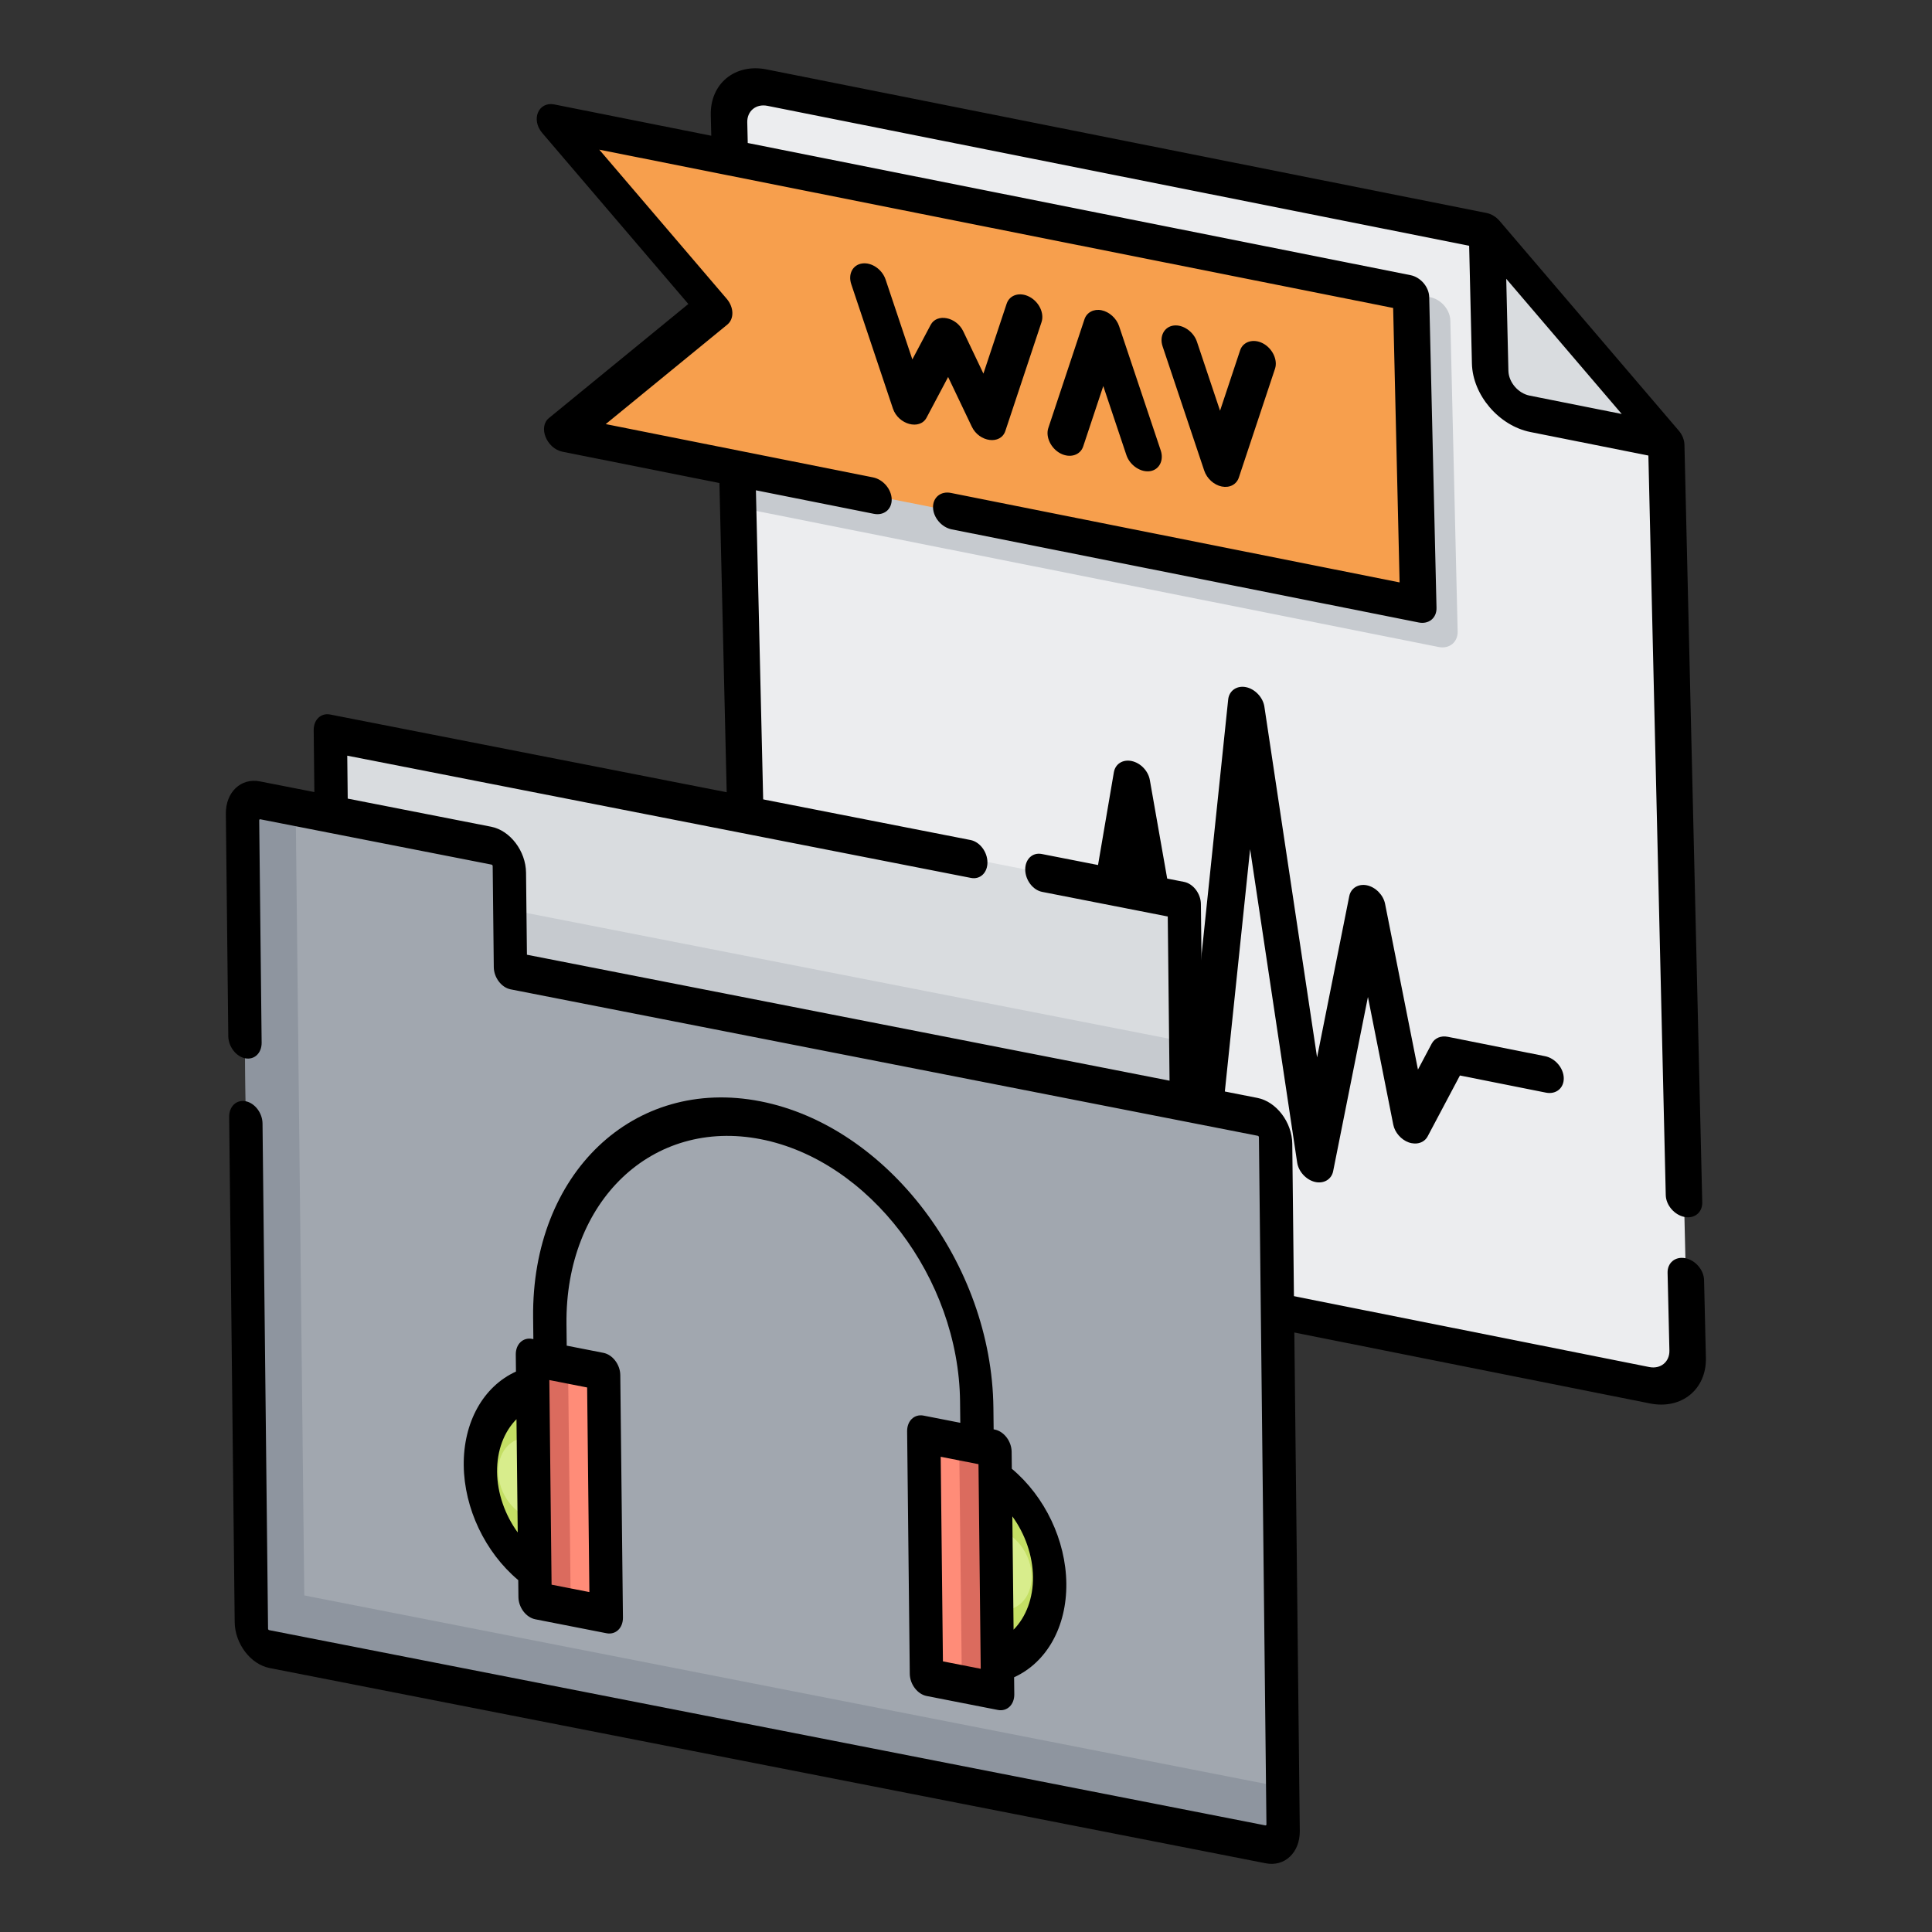 <?xml version="1.0" encoding="UTF-8" standalone="no"?>
<!-- Uploaded to: SVG Repo, www.svgrepo.com, Generator: SVG Repo Mixer Tools -->

<svg
   height="800"
   width="800"
   version="1.1"
   id="Layer_1"
   viewBox="0 0 512 512"
   xml:space="preserve"
   xmlns="http://www.w3.org/2000/svg"
   xmlns:svg="http://www.w3.org/2000/svg"><rect x="0" y="0" width="512" height="512" fill="#333333" stroke="none"/><defs
   id="defs8" />









<g
   id="g11"
   transform="matrix(0.682,0.136,0.016,0.681,97.996,-42.764)"><path
     style="display:inline;fill:#ecedef;stroke-width:0.884"
     d="m 152.804,66.38 c -8.352,0 -15.122,6.769 -15.122,15.122 V 489.79 c 0,8.352 6.769,15.122 15.122,15.122 h 332.68 c 8.352,0 15.122,-6.769 15.122,-15.122 V 134.428 L 432.558,66.38 Z"
     id="path1" /><path
     style="display:inline;fill:#d9dcdf;stroke-width:0.884"
     d="m 447.678,134.428 h 52.926 L 432.557,66.38 v 52.926 c -8.8e-4,8.35 6.77,15.122 15.122,15.122 z"
     id="path2" /><path
     style="display:inline;fill:#c6cacf;stroke-width:0.884"
     d="M 409.875,232.72 H 137.683 V 96.623 H 409.875 c 4.175,0 7.561,3.386 7.561,7.561 v 120.974 c 0,4.176 -3.386,7.562 -7.561,7.562 z"
     id="path3" /><polygon
     style="display:inline;fill:#f79f4d"
     points="12.261,179.04 80.67,110.63 12.261,42.221 388.512,42.221 388.512,179.04 "
     id="polygon3"
     transform="matrix(0.884,0,0,0.884,58.793,59.292)" /><path
     d="m 500.605,436.392 c 3.915,0 7.089,-3.173 7.089,-7.089 V 134.428 c 0,-1.857 -0.762,-3.699 -2.075,-5.012 L 437.571,61.369 c -1.316,-1.314 -3.157,-2.077 -5.014,-2.077 H 152.804 c -12.247,0 -22.21,9.963 -22.21,22.21 v 8.034 H 69.634 c -6.178,0 -9.386,7.726 -5.013,12.1 l 55.475,55.475 -55.475,55.474 c -4.373,4.374 -1.166,12.1 5.013,12.1 h 60.96 v 265.104 c 0,12.247 9.963,22.21 22.21,22.21 h 332.68 c 12.247,0 22.21,-9.963 22.21,-22.21 v -30.244 c 0,-3.914 -3.172,-7.089 -7.089,-7.089 -3.916,0 -7.089,3.173 -7.089,7.089 v 30.244 c 0,4.43 -3.604,8.034 -8.034,8.034 H 152.804 c -4.43,0 -8.034,-3.604 -8.034,-8.034 v -265.104 h 45.838 c 3.915,0 7.089,-3.173 7.089,-7.089 0,-3.915 -3.172,-7.089 -7.089,-7.089 H 86.747 l 48.387,-48.387 c 2.768,-2.768 2.768,-7.257 0,-10.024 L 86.747,103.712 H 395.225 v 106.798 h -174.373 c -3.915,0 -7.089,3.173 -7.089,7.089 0,3.915 3.172,7.089 7.089,7.089 h 181.462 c 3.915,0 7.089,-3.173 7.089,-7.089 V 96.623 c 0,-3.914 -3.172,-7.089 -7.089,-7.089 H 144.77 v -8.034 c 0,-4.43 3.604,-8.034 8.034,-8.034 h 272.665 v 45.838 c 0,12.247 9.963,22.21 22.21,22.21 h 45.838 v 287.786 c 0,3.917 3.172,7.09 7.089,7.09 z M 447.679,127.339 c -4.43,0 -8.034,-3.604 -8.034,-8.034 V 83.492 l 43.846,43.847 z"
     id="path4"
     style="display:inline;stroke-width:0.884" /><path
     d="m 326.704,186.882 c 3.051,0 5.761,-1.952 6.724,-4.846 l 15.122,-45.365 c 1.221,-3.664 -0.819,-7.746 -4.483,-8.967 -3.665,-1.221 -7.745,0.82 -8.967,4.484 l -8.396,25.191 -8.397,-25.191 c -1.222,-3.665 -5.301,-5.706 -8.967,-4.484 -3.664,1.222 -5.704,5.301 -4.483,8.967 l 15.122,45.365 c 0.965,2.893 3.674,4.846 6.725,4.846 z"
     id="path5"
     style="display:inline;stroke-width:0.884" /><path
     d="m 272.942,182.035 8.397,-25.191 8.397,25.191 c 1.272,3.815 5.6,5.82 9.34,4.346 3.454,-1.361 5.281,-5.313 4.11,-8.83 l -15.122,-45.365 c -0.953,-2.862 -3.708,-4.846 -6.724,-4.846 -3.017,0 -5.771,1.985 -6.724,4.846 l -15.122,45.365 c -1.221,3.664 0.819,7.746 4.483,8.967 3.663,1.221 7.743,-0.82 8.965,-4.483 z"
     id="path6"
     style="display:inline;stroke-width:0.884" /><path
     d="m 212.07,182.963 8.782,-17.563 8.782,17.563 c 2.768,5.538 11.11,4.936 13.064,-0.928 l 15.122,-45.365 c 1.238,-3.715 -0.768,-7.728 -4.483,-8.967 -3.717,-1.237 -7.729,0.769 -8.967,4.484 l -9.71,29.13 -7.468,-14.938 c -2.562,-5.122 -10.119,-5.122 -12.679,0 l -7.468,14.938 -9.71,-29.13 c -1.239,-3.715 -5.251,-5.723 -8.967,-4.484 -3.715,1.238 -5.721,5.252 -4.483,8.967 l 15.122,45.365 c 1.953,5.865 10.296,6.464 13.064,0.928 z"
     id="path7"
     style="display:inline;stroke-width:0.884" /><path
     d="m 183.52,391.498 c 0,3.914 3.172,7.089 7.089,7.089 h 37.805 c 2.231,0 4.333,-1.05 5.67,-2.836 l 13.435,-17.915 11.779,53.004 c 0.722,3.249 3.712,5.601 7.037,5.55 3.325,-0.051 6.236,-2.515 6.848,-5.781 l 15.117,-80.625 16.281,103.106 c 0.545,3.447 3.628,6.034 7.116,5.982 3.486,-0.052 6.487,-2.752 6.919,-6.209 l 15.799,-126.389 15.504,118.867 c 0.44,3.38 3.334,6.025 6.74,6.165 3.404,0.14 6.505,-2.266 7.219,-5.597 l 15.182,-70.847 8.719,47.948 c 0.531,2.921 2.909,5.253 5.839,5.728 3.027,0.491 6.104,-1.082 7.475,-3.826 l 13.163,-26.325 h 33.423 c 3.915,0 7.089,-3.173 7.089,-7.089 0,-3.914 -3.172,-7.089 -7.089,-7.089 h -37.805 c -2.685,0 -5.14,1.517 -6.34,3.919 l -5.612,11.223 -11.319,-62.248 c -0.602,-3.312 -3.555,-5.789 -6.919,-5.82 -3.322,-0.03 -6.291,2.357 -6.986,5.602 l -14.05,65.571 -17.357,-133.05 c -0.455,-3.49 -3.518,-6.176 -7.038,-6.172 -3.526,0.004 -6.586,2.711 -7.024,6.21 l -16.465,131.722 -14.866,-94.145 c -0.538,-3.407 -3.451,-5.932 -6.9,-5.982 -3.444,-0.05 -6.433,2.391 -7.068,5.781 l -16.305,86.957 -7.614,-34.261 c -1.287,-5.785 -9.025,-7.466 -12.59,-2.715 l -20.556,27.407 h -34.26 c -3.914,-8.8e-4 -7.087,3.173 -7.087,7.088 z"
     id="path8"
     style="display:inline;stroke-width:0.884" /></g><rect
   x="87.237"
   y="177.606"
   style="fill:#d9dcdf;stroke-width:0.593"
   width="230.587"
   height="107.113"
   id="rect1"
   transform="matrix(0.981,0.192,0.011,1,0,0)" /><rect
   x="87.237"
   y="215.095"
   style="fill:#c6cacf;stroke-width:0.593"
   width="230.587"
   height="21.423"
   id="rect2"
   transform="matrix(0.981,0.192,0.011,1,0,0)" /><path
   style="fill:#a1a7af;stroke-width:0.587"
   d="m 135.279,257.168 -0.293,-26.777 c -0.032,-2.957 -2.169,-5.769 -4.773,-6.279 L 68.928,212.1 c -2.603,-0.51 -4.688,1.474 -4.656,4.431 l 2.343,214.213 c 0.032,2.957 2.169,5.769 4.773,6.279 L 335.384,488.768 c 2.603,0.51 4.688,-1.474 4.656,-4.431 l -1.992,-182.081 c -0.032,-2.957 -2.169,-5.769 -4.773,-6.279 z"
   id="path2-8" /><path
   style="fill:#8e959f;stroke-width:0.587"
   d="M 80.641,422.806 78.357,213.948 68.928,212.1 c -2.603,-0.51 -4.688,1.474 -4.656,4.431 l 2.343,214.213 c 0.032,2.957 2.169,5.769 4.773,6.279 L 335.384,488.768 c 2.603,0.51 4.688,-1.474 4.656,-4.431 l -0.117,-10.71 z"
   id="path3-7" /><g
   id="g5"
   transform="matrix(0.551,0.108,0.007,0.626,59.154,151.736)">
	<path
   style="fill:#c4df64"
   d="m 350.063,315.858 v 85.512 c 23.613,0 42.756,-19.143 42.756,-42.756 -0.001,-23.613 -19.143,-42.756 -42.756,-42.756 z"
   id="path4-9" />
	<path
   style="fill:#c4df64"
   d="m 161.937,401.37 v -85.512 c -23.613,0 -42.756,19.143 -42.756,42.756 0.001,23.613 19.143,42.756 42.756,42.756 z"
   id="path5-2" />
</g><g
   id="g6"
   transform="matrix(0.551,0.108,0.007,0.626,59.154,151.736)">
	<circle
   style="fill:#d8ed8c"
   cx="144.835"
   cy="358.614"
   r="17.102"
   id="circle5" />
	<circle
   style="fill:#d8ed8c"
   cx="367.165"
   cy="358.614"
   r="17.102"
   id="circle6" />
</g><g
   id="g7"
   transform="matrix(0.551,0.108,0.007,0.626,59.154,151.736)">
	<rect
   x="144.835"
   y="307.307"
   style="fill:#ff8c78"
   width="34.205"
   height="102.614"
   id="rect6" />
	<rect
   x="332.96"
   y="307.307"
   style="fill:#ff8c78"
   width="34.205"
   height="102.614"
   id="rect7" />
</g><g
   id="g9"
   transform="matrix(0.551,0.108,0.007,0.626,59.154,151.736)">
	<rect
   x="144.835"
   y="307.307"
   style="fill:#db6b5e"
   width="17.102"
   height="102.614"
   id="rect8" />
	<rect
   x="350.063"
   y="307.307"
   style="fill:#db6b5e"
   width="17.102"
   height="102.614"
   id="rect9" />
</g><path
   d="m 201.515,291.86 c -33.63,-6.592 -60.65,19.127 -60.232,57.33 l 0.062,5.69 -0.294,-0.058 c -2.441,-0.478 -4.395,1.381 -4.365,4.155 l 0.049,4.503 c -8.665,3.945 -13.965,13.438 -13.84,24.857 0.124,11.373 5.643,23.012 14.401,30.373 0.014,0.013 0.029,0.021 0.044,0.033 l 0.049,4.498 c 0.03,2.773 2.033,5.409 4.475,5.887 l 18.857,3.696 c 2.441,0.478 4.395,-1.381 4.365,-4.155 l -0.703,-64.263 c -0.03,-2.773 -2.033,-5.409 -4.475,-5.887 l -9.723,-1.906 -0.062,-5.69 c -0.357,-32.667 22.747,-54.658 51.503,-49.021 28.756,5.636 52.442,36.798 52.799,69.465 l 0.062,5.69 -9.724,-1.906 c -2.441,-0.478 -4.395,1.381 -4.365,4.155 l 0.703,64.264 c 0.03,2.773 2.033,5.409 4.475,5.887 l 18.857,3.696 c 2.441,0.478 4.395,-1.381 4.365,-4.155 l -0.049,-4.508 c 8.668,-3.946 13.965,-13.42 13.84,-24.852 -0.125,-11.418 -5.656,-23.035 -14.445,-30.402 l -0.049,-4.502 c -0.03,-2.773 -2.033,-5.409 -4.475,-5.887 l -0.294,-0.058 -0.062,-5.69 c -0.418,-38.203 -28.118,-74.647 -61.748,-81.239 z m -69.781,98.209 c -0.062,-5.666 1.835,-10.633 5.139,-13.97 l 0.328,30.015 c -3.39,-4.653 -5.406,-10.395 -5.468,-16.045 z m 24.457,31.847 -10.018,-1.964 -0.593,-54.222 10.018,1.964 z m 103.712,20.328 -10.018,-1.964 -0.593,-54.222 10.018,1.964 z m 13.846,-24.339 c 0.061,5.557 -1.81,10.613 -5.139,13.972 -0.037,-3.382 -0.074,-6.764 -0.111,-10.146 -0.059,-5.39 -0.118,-10.778 -0.177,-16.168 -0.013,-1.236 -0.027,-2.471 -0.041,-3.706 3.414,4.68 5.407,10.492 5.468,16.047 z"
   id="path9"
   style="stroke-width:0.587" /><path
   d="m 333.22,290.956 -14.437,-2.83 -0.531,-48.532 c -0.03,-2.773 -2.033,-5.409 -4.475,-5.887 l -37.714,-7.392 c -2.441,-0.478 -4.395,1.381 -4.365,4.154 0.03,2.774 2.033,5.409 4.475,5.887 l 33.294,6.526 0.476,43.512 -170.3,-33.38 -0.238,-21.756 c -0.063,-5.722 -4.211,-11.179 -9.247,-12.166 l -38.008,-7.45 -0.124,-11.381 165.292,32.398 c 2.441,0.478 4.395,-1.381 4.365,-4.155 -0.03,-2.774 -2.033,-5.409 -4.475,-5.887 L 87.496,189.354 c -2.441,-0.478 -4.395,1.381 -4.365,4.154 l 0.179,16.401 -14.437,-2.83 c -5.037,-0.987 -9.083,2.865 -9.02,8.586 l 0.644,58.909 c 0.03,2.773 2.033,5.409 4.475,5.887 2.442,0.479 4.395,-1.381 4.365,-4.155 l -0.644,-58.909 c -0.002,-0.184 0.129,-0.308 0.291,-0.277 L 130.268,229.133 c 0.162,0.032 0.296,0.209 0.298,0.392 l 0.293,26.777 c 0.03,2.773 2.033,5.409 4.475,5.887 l 197.996,38.809 c 0.162,0.032 0.296,0.209 0.298,0.392 l 1.992,182.081 c 0.002,0.184 -0.129,0.308 -0.291,0.277 L 71.334,432.003 c -0.162,-0.032 -0.296,-0.209 -0.298,-0.392 L 69.571,297.728 c -0.03,-2.773 -2.033,-5.409 -4.475,-5.887 -2.442,-0.479 -4.395,1.381 -4.365,4.155 l 1.464,133.883 c 0.063,5.722 4.211,11.179 9.247,12.166 l 263.995,51.745 c 5.037,0.987 9.083,-2.864 9.02,-8.586 l -1.992,-182.082 c -0.063,-5.722 -4.211,-11.179 -9.247,-12.166 z"
   id="path10"
   style="stroke-width:0.587" /></svg>
